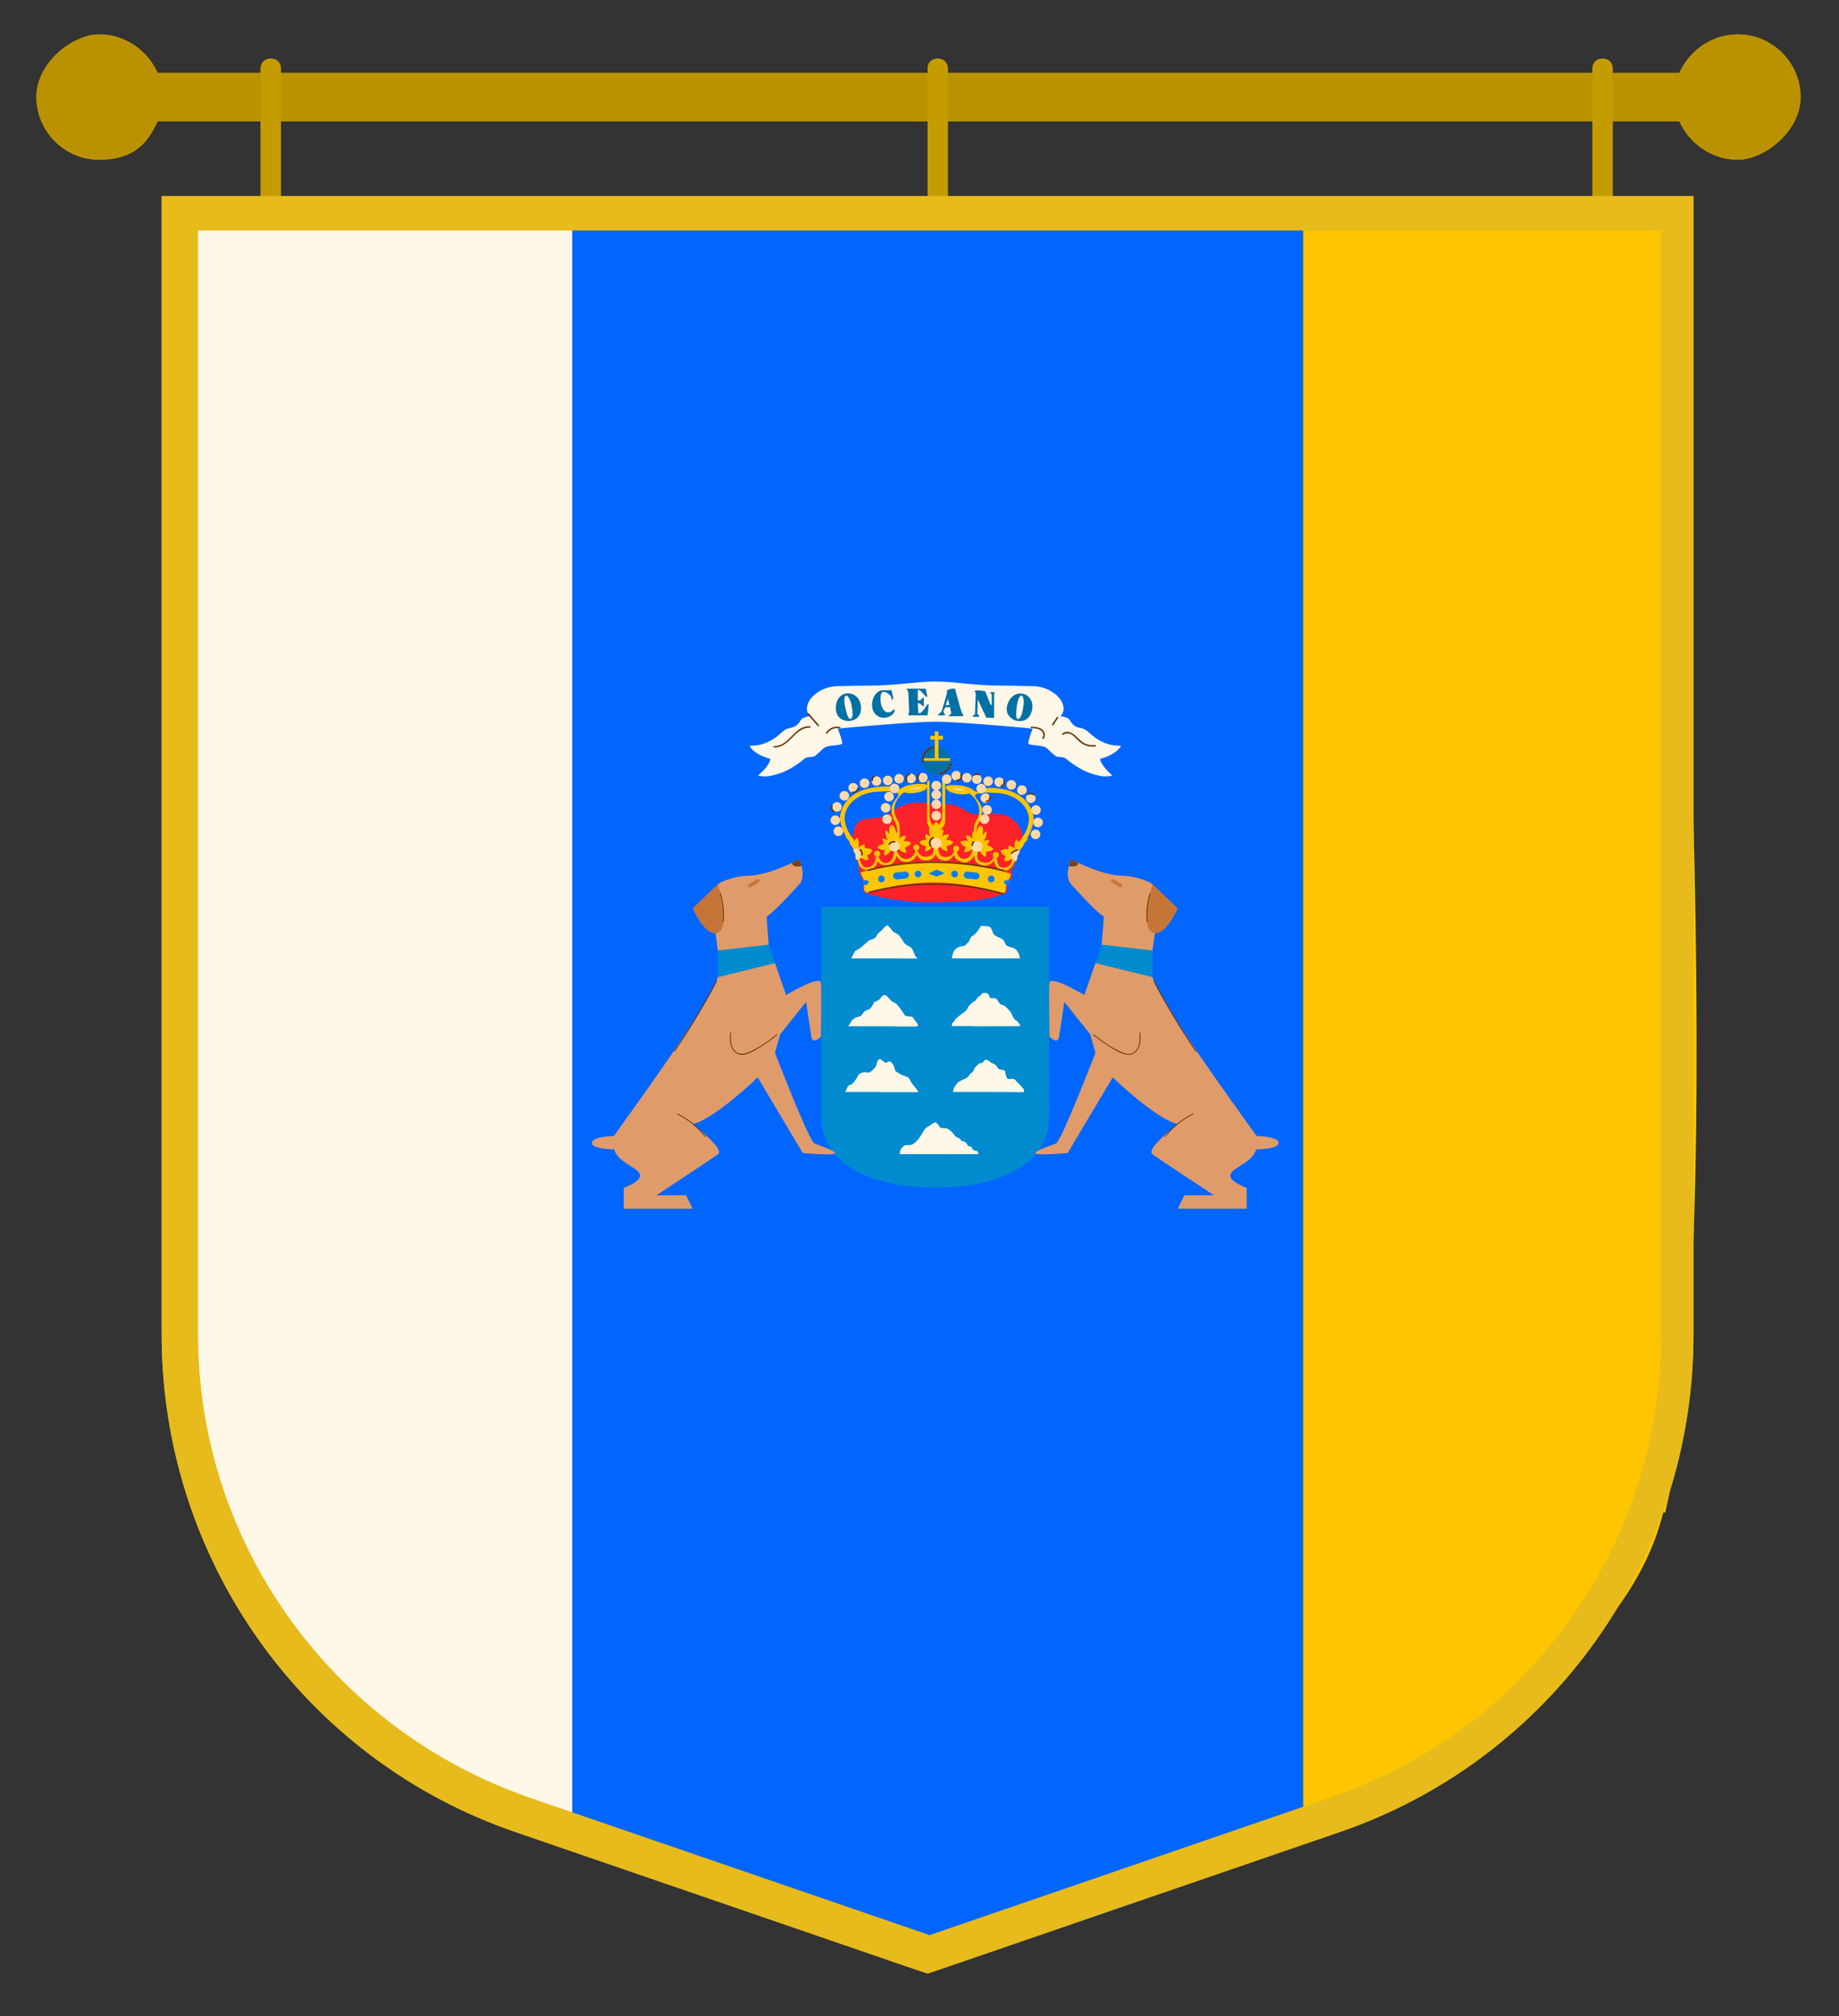 <?xml version="1.0" encoding="UTF-8"?>
<svg xmlns="http://www.w3.org/2000/svg" version="1.1" xmlns:xlink="http://www.w3.org/1999/xlink" viewBox="0 0 91 99.7">
	<rect x="0" y="0" width="91" height="99.7" fill="#333333" stroke="none"/>
	<defs>
		<style>
      .cls-1 {
        fill: #c59c00;
      }

      .cls-2 {
        fill: #ffdaa9;
      }

      .cls-3 {
        fill: #0070a5;
      }

      .cls-4 {
        fill: #007dff;
      }

      .cls-5 {
        fill: #c67539;
      }

      .cls-6 {
        stroke: #c67539;
        stroke-linecap: round;
        stroke-linejoin: round;
        stroke-width: .176px;
      }

      .cls-6, .cls-7 {
        fill: none;
      }

      .cls-8 {
        fill: #008bce;
      }

      .cls-9 {
        clip-path: url(#clippath-1);
      }

      .cls-10 {
        fill: #75421d;
      }

      .cls-11 {
        isolation: isolate;
      }

      .cls-12 {
        fill: #e09b6b;
      }

      .cls-13 {
        mix-blend-mode: multiply;
      }

      .cls-13, .cls-14 {
        fill: #fff7e7;
      }

      .cls-15 {
        fill: #06f;
      }

      .cls-16 {
        fill: #ffc500;
      }

      .cls-17 {
        fill: #ba9200;
      }

      .cls-18 {
        fill: #fc2229;
      }

      .cls-19 {
        fill: #e6bb1b;
      }

      .cls-20 {
        clip-path: url(#clippath);
      }

      .cls-21 {
        fill: #673300;
      }
    </style>
		<clipPath id="clippath">
			<path class="cls-7" d="M82.3,74.8c-3.5,14.4-35.9,22.3-35.9,22.3,0,0-34.1-8.4-36.6-22.3-2.5-13.9,0-63.5,0-63.5h72.6s3.5,49,0,63.5h-.1Z"/>
		</clipPath>
		<clipPath id="clippath-1">
			<polygon class="cls-7" points="86.85 81.212 45.974 98.743 5.95 81.212 5.95 10.436 86.85 10.436 86.85 81.212"/>
		</clipPath>
	</defs>
	<!-- Generator: Adobe Illustrator 28.6.0, SVG Export Plug-In . SVG Version: 1.2.0 Build 709)  -->
	<g class="cls-11">
		<g id="Capa_1">
			<g id="Capa_1-2" data-name="Capa_1">
				<g>
				<path class="cls-17" d="M86,1.7c-1.3,0-2.4.8-2.9,1.9H7.8c-.5-1.1-1.6-1.9-2.9-1.9s-3.1,1.4-3.1,3.1,1.4,3.1,3.1,3.1,2.4-.8,2.9-1.9h75.3c.5,1.1,1.6,1.9,2.9,1.9s3.1-1.4,3.1-3.1-1.4-3.1-3.1-3.1Z"/>
				<g>
				<path class="cls-1" d="M13.4,11.1h0c-.3,0-.5-.2-.5-.5V3.4c0-.3.2-.5.5-.5h0c.3,0,.5.2.5.5v7.2c0,.3-.2.5-.5.5Z"/>
				<path class="cls-1" d="M46.4,11.1h0c-.3,0-.5-.2-.5-.5V3.4c0-.3.2-.5.5-.5h0c.3,0,.5.2.5.5v7.2c0,.3-.2.5-.5.5Z"/>
				<path class="cls-1" d="M79.3,11.1h0c-.3,0-.5-.2-.5-.5V3.4c0-.3.2-.5.5-.5h0c.3,0,.5.2.5.5v7.2c0,.3-.2.5-.5.5Z"/>
			</g>
			<path class="cls-19" d="M82.2,11.4v54.6c0,10.4-6.6,19.6-16.4,22.9l-19.8,6.8-19.8-6.8c-9.8-3.4-16.4-12.6-16.4-22.9V11.4h72.4M83.9,9.7H8v56.3c0,11.1,7,21,17.5,24.6l19.8,6.8.6.2.6-.2,19.8-6.8c10.5-3.6,17.5-13.5,17.5-24.6V9.7h.1Z"/>
		</g>
		<g class="cls-20">
			<g class="cls-9">
				<g>
				<rect id="rect1555" class="cls-15" x="28.317" y="-20.417" width="36.166" height="135.321"/>
				<g id="g1318">
					<path id="path586" class="cls-14" d="M46.278,35.689c.915,0,3.885.252,4.508.312.121.01.222.025.308.046,0,0-.21.539-.21.701,0,.157.694.059.916.254.136.116.176.176.401.362.183.151.358-.019.611.203.156.135.208.175.565.4.503.312,1.09.43,1.306.43.214,0,.362-.04.362-.04-.643-.576-.605-.83-.605-.83.8-.202,1.033-.63,1.033-.63,0,0-.108-.031-.273-.031-.168,0-.49-.078-.81-.261-.389-.226-.459-.374-.689-.519-.208-.124-.381-.065-.565-.221-.186-.155-.176-.292-.332-.363-.155-.066-.323-.085-.323-.085.078-.116.149-.194.149-.362,0-.584-.771-1.119-1.501-1.119-.273,0-.739-.03-1.609-.03-1.247,0-2.345-.201-3.241-.201-.895,0-1.994.201-3.241.201-.87,0-1.337.03-1.609.03-.73,0-1.5.535-1.5,1.119,0,.168.07.246.148.362,0,0-.168.019-.322.085-.156.07-.145.208-.332.363-.184.156-.357.097-.566.221-.229.145-.3.294-.689.519-.32.183-.642.261-.81.261-.165,0-.273.031-.273.031,0,0,.233.427,1.033.63,0,0,.039.254-.605.83,0,0,.149.04.362.04.216,0,.803-.118,1.306-.43.357-.225.408-.265.565-.4.252-.222.429-.051.612-.203.226-.186.265-.246.401-.362.222-.195.916-.097.916-.254,0-.162-.211-.701-.211-.701.086-.021.187-.035.308-.046.623-.06,3.591-.312,4.506-.312"/>
					<path id="path588" class="cls-3" d="M43.719,35.494c-.265,0-.565-.208-.565-.635,0-.43.273-.722.525-.722h.437l.09.411-.078.07s0-.059-.032-.149c-.027-.086-.222-.253-.338-.253-.117,0-.187.051-.187.37,0,.324.149.643.37.643.225,0,.273-.156.273-.156l.068.07s-.097.352-.563.352"/>
					<path id="path589" class="cls-3" d="M44.856,34.06s.078.109.089.186c.008.078.04.858.04.955s-.059.174-.059.174h.973l.059-.537h-.07s-.261.428-.377.428c-.039,0-.07.011-.07.011l-.027-.498h.086l.213.175v-.475l-.183.156h-.116v-.506h.098l.319.33h.059l-.086-.4h-.947"/>
					<path id="path590" class="cls-3" d="M46.394,35.376s.195-.174.214-.233c0,0,.216-.741.245-.838.026-.097-.011-.127-.011-.127,0,0,.127-.156.42-.116,0,0,.292,1.207.397,1.295l.011.059-.758.009s.163-.078.155-.184l-.155-.681-.118.311h.234l.027.105h-.273s-.105.175-.097.226c.011.046.097.174.097.174h-.39"/>
					<path id="path591" class="cls-3" d="M48.147,35.443v-.059l.098-.057s.04-.974.04-1.021c0-.05-.067-.135-.067-.135,0,0,.105-.07.533.019l.265.663.059.008v-.515l-.09-.115h.246l-.04.115v1.156l-.382-.006-.428-.908-.021.72.078.07v.077l-.292-.01"/>
					<path id="path636" class="cls-3" d="M41.985,35.657c-.246,0-.625-.136-.625-.643,0-.506.32-.728.606-.728.279,0,.641.222.641.741,0,.514-.42.631-.622.631"/>
					<path id="path637" class="cls-14" d="M41.856,34.402c.062-.031.208.105.284.495.078.39.067.635-.058.655-.129.019-.208-.37-.245-.517-.039-.145-.117-.565.019-.632"/>
					<path id="path638" class="cls-3" d="M50.228,35.622c-.23-.086-.536-.343-.363-.817.176-.476.554-.576.819-.479.265.097.525.431.347.918-.176.483-.611.448-.803.378"/>
					<path id="path639" class="cls-14" d="M50.544,34.399c.07-.008.157.171.093.565-.062.39-.154.615-.279.592-.125-.026-.062-.421-.051-.57.016-.152.086-.572.237-.588"/>
					<path id="path696" class="cls-8" d="M40.649,44.844s-.002,8.415-.002,10.442c0,2.026,2.068,3.445,5.631,3.445,3.564,0,5.632-1.419,5.632-3.445,0-2.026-.002-10.442-.002-10.442h-11.259"/>
					<path id="path698" class="cls-14" d="M42.148,47.395h3.235s-.097-.076-.156-.233c-.059-.157-.097-.254-.184-.324-.09-.065-.244-.104-.311-.201-.07-.097-.155-.264-.246-.362-.125-.137-.275-.154-.319-.216-.078-.104-.214-.292-.265-.292-.046,0-.105.051-.221.188-.117.136-.214.163-.253.233-.04.064-.078.162-.149.213-.067.046-.273.086-.311.137-.04.046-.3.261-.389.338-.086.079-.262.117-.3.214-.04.097-.156.303-.156.303"/>
					<path id="path699" class="cls-13" d="M45.401,47.405s-.098-.076-.156-.232c-.059-.156-.097-.253-.183-.323-.09-.065-.243-.103-.31-.2-.07-.097-.155-.264-.245-.362-.125-.137-.275-.153-.318-.214-.077-.103-.213-.291-.264-.291-.033,0-.071.025-.133.088l.009.253.097.116s.078.048.194.048c.116,0,.156.147.156.206,0,.059-.194.232-.194.232l.019.123h.272c.059,0,.097.11.097.175,0,.07-.137.11-.194.11-.059,0-.137-.118-.167-.137-.027-.019-.046.046-.098.086-.046.038-.086.011-.156.051-.065.038-.038.259-.038.259l1.612.011"/>
					<path id="path701" class="cls-14" d="M41.966,50.754h3.436s.019-.078-.008-.125c-.032-.051-.059-.078-.117-.149-.059-.065-.078-.143-.129-.183-.046-.039-.311-.011-.37-.077-.058-.07-.253-.383-.35-.487-.098-.109-.183-.167-.234-.167-.046,0-.349-.34-.349-.34,0,0-.117-.019-.146,0-.03.02-.174.194-.174.194,0,0-.168.118-.235.125-.07.012-.049.098-.089.137-.039.038-.116.206-.184.225-.068.021-.224.086-.27.145-.052.058-.111.174-.176.206-.07.027-.187.039-.254.078-.07.038-.187.143-.195.182-.011.04-.154.235-.154.235"/>
					<path id="path702" class="cls-13" d="M45.401,50.754s.019-.077-.008-.124c-.032-.051-.058-.077-.116-.148-.058-.064-.078-.143-.129-.182-.046-.038-.31-.011-.369-.076-.058-.07-.251-.382-.349-.485-.097-.109-.182-.166-.233-.166-.046,0-.349-.339-.349-.339,0,0-.116-.019-.145,0-.015.009-.056.056-.094.1,0,0-.022.471.026.481.049.008.135-.089.224-.089.086,0,.116.07.116.148,0,.077-.224.201-.224.318,0,.116.049.186.116.186.07,0,.155-.148.186-.194.027-.051.097-.116.143-.116.05,0,.089.027.089.086,0,.058-.049.135-.049.167,0,.027.089.103.186.103.097,0,.183.118.183.167,0,.048-.229.016-.272.059-.043.043-.078.105-.078.105h1.145"/>
					<path id="path704" class="cls-14" d="M47.095,47.395h3.37s-.057-.428-.33-.506c-.273-.078-.332-.108-.37-.167-.04-.058-.078-.214-.176-.273-.098-.058-.39-.155-.449-.279-.057-.129-.097-.351-.251-.351-.156,0-.311-.057-.359,0-.049.059-.214.363-.409.468-.127.065-.135.265-.225.33-.105.078-.118.176-.262.176-.149,0-.37.105-.448.281-.077.176-.09.322-.09.322"/>
					<path id="path705" class="cls-13" d="M50.465,47.389s-.057-.427-.329-.504c-.273-.078-.331-.108-.369-.167-.04-.057-.077-.213-.175-.272-.097-.057-.388-.155-.447-.279-.057-.128-.097-.349-.251-.349-.155,0-.31-.057-.357,0,0,0-.038.253.008.261.05.011.33-.008.33.069,0,.076-.156.076-.156.311,0,.232.078.472.108.446.027-.03.118-.116.118-.194,0-.076-.02-.155.076-.155.097,0,.086.162.156.182.065.021.143,0,.183.04.038.038.186.186.146.213-.038.032-.251.148-.225.206.031.058.251.182.251.182l.933.01"/>
					<path id="path707" class="cls-14" d="M47.095,50.746h3.389s-.097-.227-.233-.292c-.136-.07-.222-.39-.281-.441-.058-.046-.252-.3-.33-.3-.078,0-.187-.038-.292-.265,0,0-.089-.084-.149-.084-.059,0-.233.038-.233-.032,0-.065-.067-.222-.216-.222-.144,0-.136-.019-.174.059-.04.078-.164.066-.3.319,0,0-.07.019-.149.089-.078.066-.194.156-.253.292-.058.135-.253.253-.32.3-.07.051-.233.187-.273.225-.038.04-.057.105-.057.105,0,0-.116.09-.116.148,0,.059-.013.098-.013.098"/>
					<path id="path708" class="cls-13" d="M50.491,50.746s-.097-.226-.232-.291c-.135-.07-.221-.388-.281-.439-.057-.046-.251-.299-.329-.299-.078,0-.186-.037-.291-.264,0,0-.088-.084-.148-.084-.058,0-.231.038-.231-.031,0-.065-.067-.222-.215-.222-.143,0-.135-.019-.174.059-.014.027-.041.042-.073.062,0,0,.015.275.052.344.039.066.097.116.175.116.078,0,.078-.05.147-.05.066,0,.086.04.116.097.027.059.105.051.202.07.097.021.186.174.186.221v.129s-.117-.148-.155-.148c-.04,0-.097.019-.097.078,0,.058.019.186.019.283,0,.097-.089.155-.137.155-.049,0-.116-.089-.186-.089-.065,0-.22.116-.272.116-.045,0-.084-.046-.22-.046-.135,0-.174.24-.174.24l2.317-.008"/>
					<path id="path710" class="cls-14" d="M41.828,54h3.603s-.03-.078-.109-.168c-.078-.086-.241-.292-.273-.359-.027-.07-.084-.206-.222-.233-.136-.032-.557-.235-.557-.344,0-.105-.136-.397-.253-.397-.118,0-.126.067-.182.067-.06,0-.246-.195-.293-.195-.051,0-.137.109-.149.195-.008.09-.038.168-.097.233-.057.07-.233.245-.292.245-.058,0-.125-.019-.214-.019-.086,0-.3.058-.359.214-.058.155-.265.376-.304.397-.038.019-.097.011-.143.058-.051.051-.157.305-.157.305"/>
					<path id="path711" class="cls-13" d="M45.432,54s-.03-.078-.108-.167c-.078-.086-.24-.291-.272-.358-.027-.069-.084-.205-.222-.232-.135-.031-.555-.233-.555-.342,0-.105-.135-.396-.251-.396-.117,0-.125.067-.183.067-.058,0-.245-.194-.291-.194-.05,0-.136.107-.148.194-.007.088-.037.166-.097.231,0,0,.097.038.167.038.067,0,.175-.065.213-.065.04,0,.098.038.098.086,0,.049.008.146.008.194,0,.05.07.076.129.076.057,0,.162-.006.162.032,0,.038-.078.241-.078.273,0,.027.059,0,.097,0,.04,0,.118-.097.175-.097.059,0,.116.046.116.097,0,.046.012.252.012.291,0,.038-.031.065-.077.065-.051,0-.137-.078-.137-.078,0,0-.098-.038-.155-.038-.059,0-.342.089-.38.129-.04.038-.059.097-.059.124v.07h1.836"/>
					<path id="path713" class="cls-14" d="M47.154,54h3.506s.032-.097-.019-.148c-.046-.046-.214-.242-.281-.301-.07-.059-.136-.194-.245-.194-.105,0-.243.019-.273-.011-.026-.027-.084-.164-.105-.332-.013-.065-.04-.097-.097-.097-.059,0-.176-.007-.235-.057-.057-.048-.128-.195-.187-.222-.057-.032-.143-.051-.202-.097-.058-.051-.168-.118-.168-.118l-.098-.011-.144.156-.148.019s-.222.187-.253.284c-.027.097-.078.155-.116.182-.04.03-.086.038-.124.117-.04.078-.157.168-.235.187-.078.019-.33.156-.37.214-.039.06-.097.164-.136.203-.039.038-.07.227-.07.227"/>
					<path id="path714" class="cls-13" d="M50.66,54s.032-.097-.019-.148c-.046-.046-.213-.241-.28-.299-.07-.059-.135-.194-.243-.194-.105,0-.242.019-.272-.011-.027-.027-.083-.163-.105-.33-.013-.065-.04-.097-.097-.097-.059,0-.175-.008-.234-.057-.057-.048-.127-.194-.186-.222-.058-.032-.143-.051-.202-.097-.057-.051-.167-.118-.167-.118l-.097-.011-.143.156-.03.116s.109.037.109.077c0,.038-.194.167-.194.214,0,.051.059.057.105.057.051,0,.116-.135.175-.135.057,0,.076.09.076.135,0,.051-.065.188-.065.215,0,.03.059.039.105.039.051,0,.116-.019.167-.019.046,0,.143.167.181.167h.291s.04.057.04.097c0,.038-.027.213-.077.213-.046,0-.135.008-.163.008-.032,0-.051-.04-.129-.04-.078,0-.259.078-.259.264l1.715.021"/>
					<path id="path716" class="cls-14" d="M44.525,57.077h3.888s-.011-.155-.117-.155c-.109,0-.129-.04-.168-.078-.038-.038-.046-.136-.105-.136-.057,0-.148-.012-.167-.091-.019-.076-.117-.162-.155-.162-.04,0-.145,0-.164-.078-.019-.078-.213-.117-.264-.176-.046-.058-.281-.381-.455-.389-.176-.011-.285-.031-.285-.031,0,0-.196-.281-.254-.273-.059.011-.202.109-.292.176-.086.07-.176.058-.262.214-.09.156-.401.732-.72.732-.323,0-.268.035-.311.078-.047.042-.168.104-.168.369"/>
					<path id="path717" class="cls-13" d="M48.408,57.068s-.011-.154-.116-.154c-.108,0-.129-.04-.167-.078-.038-.039-.046-.135-.105-.135-.057,0-.148-.012-.167-.091-.019-.076-.116-.161-.154-.161-.04,0-.145,0-.164-.078-.018-.078-.212-.116-.264-.175-.045-.057-.279-.38-.452-.388-.175-.011-.283-.03-.283-.03,0,0-.196-.28-.253-.272-.058.011-.202.108-.291.175-.041.033-.084.048-.127.072,0,0,.023.22.179.22.154,0,.251-.078.395-.078.099,0,.117.07.117.129,0,.18.078.153.078.251,0,.078-.117.164-.117.253,0,.084.031.105.078.105.051,0,.137-.182.205-.182.066,0,.021.143.097.156.078.006.144.027.241.027.097,0,.078.09.078.127,0,.04-.078.067-.144.067-.07,0-.214.039-.214.127,0,.086-.011.123-.011.123l1.564-.008"/>
					<g>
					<g>
					<g>
					<g>
					<path class="cls-12" d="M57.03,43.723s-.549-.384-1.577-.421c-1.027-.037-2.458-.807-2.458-.807,0,0-.356.832,0,1.228,1.024,1.139,1.457,1.509,1.622,1.6-.016.42-.118,1.574-.118,1.574l2.53.11.258-1.908-.258-1.377Z"/>
					<path class="cls-5" d="M57.03,43.723s-.625,2.164,0,2.404c.625.24,1.25-1.202,1.25-1.202l-1.25-1.202Z"/>
					<path class="cls-12" d="M63.268,56.51c-.031-.275-.825-.321-1.089-.329-1.121-1.58-4.768-6.563-5.149-7.858,0,0-1.907-1.022-2.824-.692l-.55,1.578s-1.634-.979-1.725-.624c-.039.154,0,2.678,0,2.678,0,0,.404.44.477,0,.073-.44.257-1.718.257-1.718l1.284,1.608.257.917s-1.688,4.366-1.945,4.476c-.257.11-.991.33-1.027.477-.037.147,1.598,0,1.598,0l2.228-3.742s2.121,2.055,3.22,2.311c0,0-1.618,1.231-1.25,1.496.368.265,3.046,2.026,3.046,2.026h-1.468l-.329.66h3.411v-1.027s-1.027-.367-.771-.734c.257-.367,1.027-.514,1.247-1.174,0,0,1.137,0,1.101-.33Z"/>
					<polygon class="cls-8" points="54.524 46.717 54.206 47.631 57.03 48.323 57.03 47.007 54.524 46.717"/>
					<line class="cls-6" x1="55.06" y1="43.558" x2="55.441" y2="43.795"/>
				</g>
				<path class="cls-10" d="M53.366,42.678s-.015.262-.478.146l.108-.329.371.183Z"/>
			</g>
			<path class="cls-21" d="M54.097,51.179c.239.201.491.386.756.551.255.159.541.347.838.417.241.057.461-.03.6-.235.164-.244.149-.552.132-.832-.002-.026-.042-.026-.041,0,.016.267.035.563-.117.797-.071.109-.171.198-.298.233-.165.045-.34-.016-.489-.085-.487-.224-.942-.532-1.351-.876-.02-.017-.049.012-.029.029h0Z"/>
			<path class="cls-21" d="M57.662,56.222c.374-.466.845-.847,1.38-1.114.024-.012.003-.047-.021-.035-.537.268-1.012.652-1.388,1.12-.016.02.012.049.029.029h0Z"/>
			<path class="cls-21" d="M56.886,44.171c-.133.456-.18.932-.137,1.405.002.026.043.026.041,0-.042-.47.004-.942.136-1.394.007-.025-.032-.036-.039-.011h0Z"/>
		</g>
		<path class="cls-21" d="M57.079,48.53c.635,1.195,1.32,2.361,2.09,3.475.015.021.05.001.035-.021-.77-1.113-1.455-2.28-2.09-3.475-.012-.023-.048-.003-.035.021h0Z"/>
	</g>
	<g>
	<g>
	<g>
	<g>
	<path class="cls-12" d="M35.525,43.723s.549-.384,1.576-.421c1.027-.037,2.458-.807,2.458-.807,0,0,.356.832,0,1.228-1.024,1.139-1.457,1.509-1.623,1.6.016.42.118,1.574.118,1.574l-2.531.11-.258-1.908.258-1.377Z"/>
	<path class="cls-5" d="M35.525,43.723s.625,2.164,0,2.404c-.625.24-1.25-1.202-1.25-1.202l1.25-1.202Z"/>
	<path class="cls-12" d="M29.287,56.51c.031-.275.825-.321,1.089-.329,1.121-1.58,4.768-6.563,5.149-7.858,0,0,1.907-1.022,2.824-.692l.55,1.578s1.634-.979,1.724-.624c.039.154,0,2.678,0,2.678,0,0-.404.44-.477,0-.073-.44-.257-1.718-.257-1.718l-1.284,1.608-.257.917s1.688,4.366,1.945,4.476c.257.11.991.33,1.027.477.037.147-1.598,0-1.598,0l-2.228-3.742s-2.121,2.055-3.22,2.311c0,0,1.618,1.231,1.25,1.496-.368.265-3.046,2.026-3.046,2.026h1.468l.329.66h-3.411v-1.027s1.027-.367.771-.734c-.257-.367-1.027-.514-1.247-1.174,0,0-1.137,0-1.101-.33Z"/>
	<polygon class="cls-8" points="38.031 46.717 38.349 47.631 35.525 48.323 35.525 47.007 38.031 46.717"/>
	<line class="cls-6" x1="37.495" y1="43.558" x2="37.114" y2="43.795"/>
</g>
<path class="cls-10" d="M39.189,42.678s.015.262.478.146l-.108-.329-.371.183Z"/>
</g>
<path class="cls-21" d="M38.429,51.15c-.409.344-.864.653-1.351.876-.28.128-.589.148-.779-.134-.16-.238-.143-.537-.126-.811.002-.026-.039-.026-.041,0-.017.281-.032.587.132.832.138.206.359.29.6.235.296-.069.583-.258.838-.417.265-.165.517-.35.756-.551.02-.017-.009-.046-.029-.029h0Z"/>
<path class="cls-21" d="M34.922,56.193c-.376-.469-.85-.852-1.388-1.12-.023-.012-.044.024-.021.035.535.267,1.006.648,1.38,1.114.016.021.045-.009.029-.029h0Z"/>
<path class="cls-21" d="M35.629,44.182c.132.453.178.925.136,1.394-.002.026.039.026.041,0,.042-.473-.005-.949-.137-1.405-.007-.025-.047-.014-.039.011h0Z"/>
</g>
<path class="cls-21" d="M35.441,48.51c-.635,1.195-1.32,2.361-2.09,3.475-.015.022.02.042.035.021.77-1.113,1.455-2.28,2.09-3.475.012-.023-.023-.044-.035-.021h0Z"/>
</g>
<g>
<path id="path560" class="cls-18" d="M46.326,39.867s-1.106-.538-2.151.252c-1.044.79-1.883-.271-2.02,1.53-.006.073-.017.205.015.246.034.038.068.111.068.16,0,.051.034.079.045.103.011.021.039.055.045.15.004.096-.011.141.077.235.09.096.096.37.096.449,0,.077.056.295.094.34.041.045.107.156.107.252,0,.096.038.357.023.425-.017.066.101.15.205.184.107.034,1.43.464,3.355.432,1.926-.034,2.621-.137,3.417-.425.122-.045.145-.145.135-.201-.013-.058,0-.235.032-.28.034-.045.259-.404.214-.47-.045-.066-.045-.214,0-.269.045-.055.184-.325.212-.436.028-.111.032-.244.084-.282.051-.038.068-.164.079-.19.009-.028.047-.109.098-.148,0,0,.098-.453.038-.677s-.396-1.186-1.763-.985c-1.367.201-1.016-.767-2.508-.393"/>
<path id="path562" class="cls-16" d="M50.024,43.214c-4.198-1.327-7.432-.066-7.432-.066,0,0,.03.148.066.192.038.045.09.15.09.226,0,.079.008.19.008.25,0,.06-.047.327.193.325.24-.002,2.917-1.143,6.715.058,0,0,.105-.092.109-.226.002-.135.026-.276.077-.35.054-.075.173-.308.173-.408"/>
<path id="path582" class="cls-3" d="M46.361,38.318c.385,0,.698-.312.698-.696,0-.384-.313-.696-.698-.696-.385,0-.698.312-.698.696,0,.385.312.696.698.696"/>
<path id="path584" class="cls-16" d="M47.011,37.5h-.571v-.923h.218v-.186h-.218v-.218h-.186v.218h-.218v.186h.218v.923h-.541v.122h.541v.006h.186v-.006h.571v-.122"/>
<path id="path586-2" data-name="path586" class="cls-16" d="M43.57,39.149s.516-.058.813.06c.297.117-.342.389-.267.904.036.261.09.395.165.521.073.126.156.387.111.596h.096s.098-.425-.066-.662c-.165-.239-.246-.568-.084-.91.165-.344.405-.478.405-.478.276.113.858.009,1.023-.111.165-.12.246-.282-.06-.299-.306-.013-.828-.006-1.188.263,0,0-.186-.218-1.119-.113-.933.105-1.609.504-1.815,1.342-.105.425.291,1.32.657,1.536,0,0-.011-.145.026-.25,0,0-.623-.696-.437-1.346.186-.647.933-1.072,1.739-1.051"/>
<path id="path590-2" data-name="path590" class="cls-16" d="M49.14,39.207s-.516-.06-.813.06c-.297.12.342.387.267.902-.036.261-.088.395-.163.521-.075.126-.158.389-.113.596h-.096s-.096-.425.066-.662c.165-.239.248-.568.084-.91-.165-.344-.405-.476-.405-.476-.276.111-.858.006-1.023-.113-.163-.119-.246-.282.06-.297.306-.015.83-.008,1.188.261.357.269.186-.216,1.121-.113.933.105,1.607.504,1.815,1.344.103.425-.293,1.318-.659,1.536,0,0,.013-.145-.026-.25,0,0,.625-.699.437-1.346-.186-.649-.933-1.075-1.74-1.051"/>
<path id="path594" class="cls-16" d="M45.877,38.637v1.982c-.021.194.24.47.426.551,0,0,.441-.15.471-.551v-2.096h-.15v1.812c-.007.188-.126.524-.291.575,0,0-.321-.051-.336-.566v-1.767l-.12.06"/>
<g>
<path id="path630" class="cls-4" d="M43.453,43.469c0-.094.073-.17.164-.17.091,0,.164.076.164.17,0,.093-.073.169-.164.169-.09,0-.164-.076-.164-.169"/>
<path id="path632" class="cls-4" d="M45.264,43.225c0-.093.073-.168.164-.168.09,0,.164.075.164.168,0,.092-.073.167-.164.167-.091,0-.164-.075-.164-.167"/>
<path id="path634" class="cls-4" d="M45.951,43.198l.4-.195.392.182-.392.168-.4-.155"/>
<path id="path670" class="cls-4" d="M48.885,43.469c0-.094.073-.17.164-.17s.164.076.164.17c0,.093-.074.169-.164.169s-.164-.076-.164-.169"/>
<path id="path672" class="cls-4" d="M47.072,43.225c0-.093.074-.168.164-.168.09,0,.164.075.164.168,0,.092-.073.167-.164.167-.09,0-.164-.075-.164-.167"/>
<path id="path687" class="cls-4" d="M44.341,43.147l.447-.041c.086-.011.175.06.186.15.01.09-.061.176-.147.187l-.42.048c-.088.011-.205-.056-.216-.145-.009-.09.063-.187.151-.198"/>
<path id="path689" class="cls-4" d="M47.855,43.444l.449.046c.088,0,.164-.078.164-.168s-.077-.168-.164-.168l-.449-.051c-.088,0-.166.083-.166.172s.078.168.166.168"/>
<path id="path691" class="cls-4" d="M42.702,43.675c0-.068.026-.157.114-.157.085,0,.191.079.191.079,0,0-.077.175-.183.175-.103,0-.121-.097-.121-.097"/>
<path id="path693" class="cls-4" d="M49.963,43.675c0-.068-.027-.157-.114-.157-.085,0-.191.079-.191.079,0,0,.077.175.182.175.104,0,.122-.097.122-.097"/>
</g>
<path id="path695" class="cls-16" d="M42.533,42.341s.015.641.432.551c.419-.09.374-.611.404-.641.03-.03.075-.03.075-.03,0,0,.058.508.447.449.387-.06.372-.686.33-.79l.088-.03s.15.731.597.626c.449-.105.404-.566.404-.566h.034s.101.491.458.461c.359-.03.434-.149.39-.641l.238-.045s-.09.716.345.701c.432-.015.447-.357.477-.416h.066s.024.506.383.506c.357,0,.432-.434.432-.596l.351.015s-.366.671.171.761c.539.087.552-.434.552-.434h.105s-.015.671.285.686c.297.015.477-.09.507-.581l.165.06s-.143.795-.702.656c-.3-.075-.389-.417-.375-.506,0,0-.208.372-.612.252-.402-.118-.357-.402-.357-.491,0,0-.244.444-.582.344-.3-.09-.419-.194-.419-.404,0,0-.15.344-.447.329-.3-.015-.447-.194-.464-.359,0,0-.058.32-.462.344-.27.015-.417-.12-.477-.299,0,0-.077.325-.464.374-.238.03-.477-.105-.537-.329,0,0-.06.432-.447.491-.389.06-.479-.207-.479-.207,0,0-.073.342-.387.417-.314.075-.522-.06-.597-.372-.075-.314-.045-.449-.045-.449l.12.165"/>
<path id="path697" class="cls-16" d="M43.399,42.369c.081,0,.148-.066.148-.148,0-.081-.066-.147-.148-.147-.081,0-.148.066-.148.147,0,.081.066.148.148.148"/>
<path id="path699-2" data-name="path699" class="cls-16" d="M45.344,42.059c.081,0,.148-.066.148-.147,0-.083-.066-.148-.148-.148-.081,0-.148.064-.148.148,0,.081.066.147.148.147"/>
<path id="path701-2" data-name="path701" class="cls-16" d="M47.317,42.116c.082,0,.148-.066.148-.147,0-.083-.066-.15-.148-.15-.081,0-.148.066-.148.15,0,.081.066.147.148.147"/>
<path id="path703" class="cls-16" d="M49.275,42.43c.081,0,.148-.066.148-.148,0-.083-.066-.147-.148-.147-.081,0-.148.064-.148.147,0,.081.066.148.148.148"/>
<path id="path705-2" data-name="path705" class="cls-16" d="M46.243,41.894h-.135c-.032.135-.319.218-.319.218-.032-.107.041-.258.041-.258-.332-.083-.332-.201-.332-.201.051-.111.353-.128.353-.128-.079-.1-.062-.263-.062-.263.203.011.37.212.37.212,0,0-.201-.1-.18-.457.022-.357.114-.006.18.066,0,0,0-.385.163-.429h.017c.163.045.163.429.163.429.066-.073.178-.066.178-.066.023.357-.178.457-.178.457,0,0,.167-.201.368-.212.201-.011.017.162-.06.263,0,0,.302.017.351.128,0,0,0,.118-.33.201,0,0,.073.152.038.258,0,0-.285-.083-.319-.218h-.308"/>
<path id="path711-2" data-name="path711" class="cls-16" d="M48.372,42.07l.131.028c.004.139.267.28.267.28.054-.096.015-.258.015-.258.34-.013.366-.128.366-.128-.026-.12-.319-.201-.319-.201.098-.081.118-.244.118-.244-.201-.03-.407.13-.407.13,0,0,.218-.056.272-.41.054-.355-.109-.03-.19.028,0,0,.081-.378-.066-.455l-.017-.004c-.169.011-.25.387-.25.387-.049-.085-.16-.102-.16-.102-.096.344.079.485.079.485,0,0-.122-.231-.317-.284-.195-.054-.051.154.004.269,0,0-.3-.047-.372.051,0,0-.024.115.28.267,0,0-.103.132-.092.244,0,0,.297-.023.357-.147l.133.03.169.036"/>
<path id="path717-2" data-name="path717" class="cls-16" d="M44.199,42.042l-.133.017c-.017.139-.289.258-.289.258-.047-.1.004-.258.004-.258-.338-.041-.353-.156-.353-.156.034-.118.332-.175.332-.175-.09-.09-.094-.252-.094-.252.201-.015.394.162.394.162,0,0-.212-.073-.238-.432-.026-.359.109-.019.186.043,0,0-.051-.382.105-.447l.015-.002c.167.021.218.404.218.404.058-.081.169-.09.169-.09.068.352-.118.478-.118.478,0,0,.141-.222.338-.258.197-.036.039.158-.026.267,0,0,.302-.024.366.081,0,0,.017.118-.3.244,0,0,.092.139.073.25,0,0-.295-.045-.347-.175l-.133.019-.171.021"/>
<path id="path723" class="cls-16" d="M50.246,42.616s-.066-.177-.216-.113c-.15.064-.135.088-.27.079-.135-.009-.051-.16.015-.229,0,0-.214-.081-.259-.269,0,0,.114-.132.385-.081,0,0-.009-.137.03-.194,0,0,.291.09.293.252,0,0-.088-.318.066-.551,0,0,.137.06.128.205,0,0,.062-.299.466-.22,0,0-.218.194-.229.284-.011.088-.195.239-.197.291-.004.049-.026.139-.079.19-.054.053-.06.143-.056.171.004.028-.008.152-.079.186"/>
<path id="path729" class="cls-16" d="M42.406,42.542s.079-.173.225-.1c.146.073.128.096.263.096.135,0,.062-.158,0-.231,0,0,.218-.066.274-.25,0,0-.105-.141-.381-.107,0,0,.017-.135-.015-.196,0,0-.297.073-.308.235,0,0,.105-.312-.034-.554,0,0-.139.051-.139.197,0,0-.045-.303-.454-.248,0,0,.205.207.212.297.006.09.18.252.18.303,0,.049.017.139.066.194.051.056.051.145.045.173-.007.028,0,.152.066.19"/>
<g>
<path id="path588-2" data-name="path588" class="cls-2" d="M45.325,39.021c.16-.013.291-.041.289-.062-.002-.021-.135-.03-.295-.015-.163.013-.291.041-.289.062.002.021.133.028.295.015"/>
<path id="path592" class="cls-2" d="M47.386,39.078c-.161-.015-.289-.043-.289-.064.002-.021.135-.028.295-.015.163.013.291.041.291.062-.002.021-.135.03-.297.017"/>
<path id="path596" class="cls-2" d="M41.484,41.347c.131,0,.238-.105.238-.237,0-.13-.107-.237-.238-.237-.133,0-.237.107-.237.237,0,.132.105.237.237.237"/>
<path id="path598" class="cls-2" d="M41.334,40.802c.133,0,.238-.107.238-.237,0-.13-.105-.237-.238-.237-.13,0-.238.107-.238.237,0,.13.107.237.238.237"/>
<path id="path600" class="cls-2" d="M41.413,40.143c.13,0,.238-.105.238-.237,0-.13-.107-.237-.238-.237-.131,0-.238.107-.238.237,0,.132.107.237.238.237"/>
<path id="path602" class="cls-2" d="M41.783,39.595c.131,0,.238-.107.238-.237,0-.133-.107-.237-.238-.237-.133,0-.238.105-.238.237,0,.13.105.237.238.237"/>
<path id="path604" class="cls-2" d="M42.22,39.196c.131,0,.238-.107.238-.237,0-.132-.107-.237-.238-.237-.13,0-.237.105-.237.237,0,.13.107.237.237.237"/>
<path id="path606" class="cls-2" d="M42.783,38.972c.131,0,.238-.107.238-.237,0-.13-.107-.237-.238-.237-.133,0-.238.107-.238.237,0,.13.105.237.238.237"/>
<path id="path608" class="cls-2" d="M43.371,38.865c.131,0,.238-.105.238-.237,0-.13-.107-.237-.238-.237-.132,0-.237.107-.237.237,0,.133.105.237.237.237"/>
<path id="path610" class="cls-2" d="M43.93,38.833c.133,0,.237-.107.237-.239,0-.13-.105-.235-.237-.235-.131,0-.238.105-.238.235,0,.132.107.239.238.239"/>
<path id="path612" class="cls-2" d="M44.492,38.747c.131,0,.238-.105.238-.235,0-.132-.107-.239-.238-.239-.13,0-.237.107-.237.239,0,.13.107.235.237.235"/>
<path id="path618" class="cls-2" d="M46.331,40.576c.131,0,.238-.107.238-.237,0-.13-.107-.237-.238-.237-.13,0-.238.107-.238.237,0,.13.107.237.238.237"/>
<path id="path620" class="cls-2" d="M51.242,41.499c.133,0,.238-.107.238-.237,0-.13-.105-.237-.238-.237-.13,0-.237.107-.237.237,0,.13.107.237.237.237"/>
<path id="path622" class="cls-2" d="M51.365,40.909c.13,0,.238-.107.238-.237,0-.13-.107-.237-.238-.237-.131,0-.238.107-.238.237,0,.13.107.237.238.237"/>
<path id="path624" class="cls-2" d="M51.265,40.294c.131,0,.237-.107.237-.237,0-.13-.107-.237-.237-.237-.133,0-.238.107-.238.237,0,.13.105.237.238.237"/>
<path id="path626" class="cls-2" d="M51.006,39.713c.133,0,.237-.107.237-.237,0-.13-.105-.237-.237-.237-.131,0-.238.105-.238.237,0,.13.107.237.238.237"/>
<path id="path628" class="cls-2" d="M50.569,39.309c.133,0,.238-.105.238-.237,0-.13-.105-.237-.238-.237-.13,0-.237.107-.237.237,0,.133.107.237.237.237"/>
<path id="path630-2" data-name="path630" class="cls-2" d="M50.043,39.052c.133,0,.237-.107.237-.237,0-.13-.105-.237-.237-.237-.131,0-.238.107-.238.237,0,.13.107.237.238.237"/>
<path id="path632-2" data-name="path632" class="cls-2" d="M49.444,38.916c.133,0,.238-.107.238-.237,0-.13-.105-.237-.238-.237-.13,0-.238.105-.238.237,0,.13.107.237.238.237"/>
<path id="path634-2" data-name="path634" class="cls-2" d="M48.897,38.871c.13,0,.237-.107.237-.237s-.107-.237-.237-.237c-.133,0-.238.107-.238.237s.105.237.238.237"/>
<path id="path638-2" data-name="path638" class="cls-2" d="M48.719,40.747c.133,0,.238-.107.238-.237,0-.13-.105-.237-.238-.237-.131,0-.238.107-.238.237,0,.13.107.237.238.237"/>
<path id="path640" class="cls-2" d="M48.843,40.287c.131,0,.238-.105.238-.237,0-.13-.107-.237-.238-.237-.133,0-.238.107-.238.237,0,.132.105.237.238.237"/>
<path id="path642" class="cls-2" d="M46.846,38.771c.13,0,.237-.107.237-.237,0-.132-.107-.237-.237-.237-.131,0-.238.105-.238.237,0,.13.107.237.238.237"/>
<path id="path644" class="cls-2" d="M45.664,38.698c.13,0,.238-.107.238-.237,0-.132-.107-.237-.238-.237-.133,0-.24.105-.24.237,0,.13.107.237.24.237"/>
<path id="path648" class="cls-2" d="M43.893,40.754c.133,0,.238-.107.238-.237,0-.132-.105-.239-.238-.239-.13,0-.237.107-.237.239,0,.13.107.237.237.237"/>
<path id="path650" class="cls-2" d="M43.825,40.185c.131,0,.238-.107.238-.237,0-.13-.107-.237-.238-.237-.133,0-.237.107-.237.237,0,.13.105.237.237.237"/>
<path id="path652" class="cls-2" d="M43.991,39.636c.131,0,.238-.105.238-.237,0-.13-.107-.237-.238-.237-.13,0-.237.107-.237.237,0,.132.107.237.237.237"/>
<path id="path654" class="cls-2" d="M45.077,38.734c.133,0,.238-.105.238-.237,0-.13-.105-.237-.238-.237-.131,0-.237.107-.237.237,0,.132.107.237.237.237"/>
<path id="path658" class="cls-2" d="M44.263,39.228c.13,0,.237-.105.237-.237,0-.13-.107-.237-.237-.237-.131,0-.238.107-.238.237,0,.132.107.237.238.237"/>
<path id="path660" class="cls-2" d="M46.331,39.089c.131,0,.238-.107.238-.237,0-.13-.107-.237-.238-.237-.13,0-.238.107-.238.237,0,.13.107.237.238.237"/>
<path id="path662" class="cls-2" d="M46.331,39.536c.131,0,.238-.105.238-.237,0-.13-.107-.237-.238-.237-.13,0-.238.107-.238.237,0,.132.107.237.238.237"/>
<path id="path664" class="cls-2" d="M46.331,40.016c.131,0,.238-.105.238-.237,0-.13-.107-.237-.238-.237-.13,0-.238.107-.238.237,0,.133.107.237.238.237"/>
<path id="path668" class="cls-2" d="M47.317,38.597c.131,0,.238-.107.238-.237,0-.132-.107-.239-.238-.239-.132,0-.237.107-.237.239,0,.13.105.237.237.237"/>
<path id="path670-2" data-name="path670" class="cls-2" d="M47.846,38.7c.13,0,.237-.107.237-.237,0-.13-.107-.237-.237-.237-.131,0-.238.107-.238.237,0,.13.107.237.238.237"/>
<path id="path672-2" data-name="path672" class="cls-2" d="M48.763,39.707c.131,0,.238-.107.238-.237,0-.13-.107-.237-.238-.237s-.238.107-.238.237c0,.13.107.237.238.237"/>
<path id="path674" class="cls-2" d="M48.339,38.772c.131,0,.238-.107.238-.239,0-.13-.107-.237-.238-.237-.132,0-.237.107-.237.237,0,.132.105.239.237.239"/>
<path id="path676" class="cls-2" d="M48.552,39.237c.131,0,.238-.105.238-.237,0-.13-.107-.237-.238-.237-.133,0-.238.107-.238.237,0,.132.105.237.238.237"/>
<path id="path707-2" data-name="path707" class="cls-2" d="M46.32,41.969c.15,0,.272-.12.272-.269,0-.15-.122-.269-.272-.269-.15,0-.27.12-.27.269,0,.15.12.269.27.269"/>
<path id="path709" class="cls-2" d="M46.32,41.847c.081,0,.148-.066.148-.147,0-.081-.066-.148-.148-.148s-.148.066-.148.148c0,.081.066.147.148.147"/>
<path id="path713-2" data-name="path713" class="cls-2" d="M48.28,42.127c-.145-.032-.237-.175-.207-.32.032-.145.175-.239.323-.207.146.032.238.175.208.32-.032.145-.176.239-.323.207"/>
<path id="path715" class="cls-2" d="M48.308,42.007c-.081-.017-.133-.096-.113-.175.017-.079.094-.13.175-.113.079.017.131.096.114.175-.017.079-.096.13-.176.113"/>
<path id="path719" class="cls-2" d="M44.285,42.108c.148-.019.253-.156.233-.303s-.156-.252-.304-.233c-.15.021-.253.156-.233.303.019.15.156.252.304.233"/>
<path id="path721" class="cls-2" d="M44.267,41.986c.081-.011.139-.085.129-.167-.011-.079-.086-.137-.167-.126-.081.011-.137.086-.126.167.011.081.086.137.165.126"/>
<path id="path725" class="cls-2" d="M50.029,42.262c.03-.145.171-.241.317-.214.043.008.079.026.111.049-.008.051-.03.12-.075.162-.054.053-.06.143-.056.171.004.022-.004.103-.041.154-.015-.002-.028-.002-.043-.006-.146-.028-.242-.169-.214-.316"/>
<path id="path727" class="cls-2" d="M50.148,42.286c.017-.079.094-.133.175-.116.034.007.066.026.088.054-.008.013-.019.026-.03.036-.053.053-.06.143-.056.171.002.006.002.015,0,.028-.019.004-.038.004-.06,0-.079-.015-.133-.092-.118-.173"/>
<path id="path731" class="cls-2" d="M42.645,42.202c-.019-.147-.154-.252-.304-.233-.041.006-.079.021-.111.043.004.051.021.12.064.167.051.056.051.145.045.173-.004.024-.002.103.032.156.015,0,.028,0,.043-.002.148-.019.253-.156.231-.303"/>
<path id="path733" class="cls-2" d="M42.526,42.217c-.011-.081-.086-.137-.167-.126-.036.004-.068.024-.09.049.006.013.015.028.026.038.051.056.051.145.045.173-.002.007-.002.015-.002.028.019.004.04.006.06.004.081-.011.139-.086.128-.167"/>
</g>
<path class="cls-21" d="M46.16,36.908c-.165.042-.312.142-.411.281-.106.15-.144.337-.118.517.007.047.079.027.072-.02-.047-.322.164-.627.477-.707.046-.012.027-.084-.02-.072h0Z"/>
<path class="cls-21" d="M47.013,37.762c-.064.233-.262.416-.498.465-.047.01-.027.082.02.072.261-.054.479-.26.55-.517.013-.046-.059-.066-.072-.02h0Z"/>
<path class="cls-21" d="M45.463,38.263c-.091.086-.11.236-.041.342.011.017.033.024.051.013.017-.01.024-.034.013-.051-.051-.078-.039-.187.03-.251.035-.033-.018-.086-.053-.053h0Z"/>
<path class="cls-21" d="M44.997,38.252c-.071.022-.134.073-.165.142-.035.077-.032.165.007.24.022.042.087.005.064-.038-.027-.051-.031-.116-.005-.169.024-.049.066-.087.119-.103.046-.014.026-.086-.02-.072h0Z"/>
<path class="cls-21" d="M43.24,38.368c-.084.041-.128.143-.107.233.005.019.027.032.046.026.02-.006.031-.026.026-.046-.001-.002-.001-.012-.003-.014.001.001.001.007 0.0.002-0-.002-0-.005-.001-.007-0-.009-0-.017.001-.026.001-.009-.001.005-0.0 0.0 0-.002.001-.005.001-.007.001-.005.002-.009.003-.013.001-.004.002-.008.004-.012.002-.004.001-.005-0-0.0.001-.002.002-.004.003-.006.004-.008.008-.016.013-.023.001-.002.002-.003.003-.005.005-.007-.003.004 0-0.0.003-.003.006-.007.009-.01.003-.003.006-.006.009-.009.002-.002.004-.003.005-.005.003-.003-.006.004 0-0.0.008-.005.015-.01.024-.014.018-.009.024-.035.013-.051-.012-.018-.032-.023-.051-.013h0Z"/>
<path class="cls-21" d="M42.412,38.979c-.004.028-.011.05-.024.072-.003.006-.007.011-.01.017-.004.006-.003.005-.008.011-.009.01-.019.02-.029.029-.005.004.007-.005-.004.003-.003.002-.006.004-.009.006-.006.004-.012.007-.018.01-.012.006-.02.009-.035.013-.027.008-.049.009-.079.005-.02-.002-.037.019-.037.037,0,.022.017.035.037.037.137.016.269-.084.288-.221.003-.02-.005-.04-.026-.046-.017-.005-.043.006-.046.026h0Z"/>
<path class="cls-21" d="M41.13,39.845c-.045.116.006.258.112.322.041.025.079-.039.038-.064-.038-.023-.067-.061-.081-.103-.004-.012-.006-.023-.009-.035-.002-.012 0.0.003-.001-.003-0-.003-.001-.006-.001-.009-0-.006-.001-.013-.001-.019 0-.006.001-.013.001-.019 0-.002.001-.006 0-.001 0-.004.001-.008.002-.011.002-.012.006-.025.011-.036.007-.019-.008-.041-.026-.046-.021-.006-.038.007-.046.026h0Z"/>
<path class="cls-21" d="M47.514,38.335c-.001-.003.002.007.002.007.001.004.003.008.004.012.002.006.004.016.004.02 0.0.004.001.014.001.021-0.0.004-0.0.009-0.0.013 0-0-.001.012-0.0.007-.004.03-.015.058-.032.08-.036.045-.093.067-.152.06-.02-.002-.037.019-.037.037,0,.022.017.035.037.037.082.009.165-.029.214-.095.051-.068.057-.16.024-.237-.008-.019-.035-.023-.051-.013-.019.011-.021.032-.013.051h0Z"/>
<path class="cls-21" d="M48.46,38.268c-.089-.032-.19-.023-.273.022-.018.01-.023.034-.013.051.01.018.033.023.051.013.018-.01.03-.015.051-.021.009-.003.018-.005.028-.006.011-.002.012-.002.024-.003.041-.003.072.001.112.016.018.007.042-.007.046-.026.005-.021-.006-.039-.026-.046h0Z"/>
<path class="cls-21" d="M49.642,38.638c.013.044.009.089-.015.129-.003.005-.006.009-.009.014-.004.005.003-.004-.001.001-.002.002-.004.005-.006.007-.007.008-.016.016-.024.023.004-.003-.002.001-.003.002-.003.002-.005.003-.008.005-.005.003-.01.006-.015.008-.002.001-.004.002-.007.003-.002.001-.008.003-.003.001-.006.002-.012.004-.018.006-.019.006-.031.026-.026.046.005.019.026.032.046.026.057-.017.107-.054.137-.106.033-.056.041-.125.022-.186-.006-.019-.026-.031-.046-.026-.019.005-.032.026-.026.046h0Z"/>
<path class="cls-21" d="M50.891,39.312c.08-.042.178-.034.252.02.016.012.042.003.051-.013.011-.019.003-.039-.013-.051-.094-.069-.226-.074-.328-.02-.018.009-.023.034-.013.051.011.018.033.023.051.013h0Z"/>
<path class="cls-21" d="M48.952,39.406c-.001-.005 0.0.003 0.0.004 0.0.003 0.0.007.001.01 0.0.007 0.0.013-0.0.02-0.0.004-.001.008-.001.012 0-.004-0.0 0-0.0.002-.001.007-.003.013-.004.019-.002.006-.004.013-.006.019 0-0-.004.011-.002.006-.001.002-.002.005-.003.007-.003.006-.006.012-.01.017-.002.003-.004.007-.007.01l-.002.003c.002-.002.001-.002-0.0 0-.017.021-.031.033-.053.045-.006.003-.011.006-.017.009-.002.001-.002.001 0.0 0l-.004.001c-.003.001-.006.002-.009.003-.006.002-.012.004-.018.005-.003.001-.006.001-.009.002-.001 0-.012.002-.005.001-.019.002-.038.015-.037.037.001.018.017.04.037.037.066-.008.128-.039.17-.092.045-.057.062-.127.052-.199-.003-.02-.028-.031-.046-.026-.021.006-.029.026-.026.046h0Z"/>
<path class="cls-21" d="M42.957,43.074c2.225-.569,4.494-.496,6.721.019.047.011.067-.061.02-.072-2.239-.518-4.524-.591-6.761-.019-.046.012-.027.084.02.072h0Z"/>
<path class="cls-21" d="M43.015,44.164c2.22-.57,4.412-.537,6.62.071.046.013.066-.059.02-.072-2.219-.612-4.429-.644-6.66-.071-.046.012-.027.084.02.072h0Z"/>
<path class="cls-21" d="M46.146,41.394c-.079.039-.142.11-.169.195-.029.091-.011.195.043.272.013.019.037.028.058.015.019-.011.029-.039.015-.058-.042-.061-.057-.136-.034-.207.021-.064.071-.114.13-.144.021-.01.026-.039.015-.058-.012-.021-.038-.026-.058-.015h0Z"/>
<path class="cls-21" d="M44.042,41.772c.003-.005.006-.011.009-.016.002-.003.003-.005.005-.008.001-.002.005-.007.002-.003.007-.01.016-.019.025-.027.002-.002.005-.004.007-.006.001-.001.007-.006.003-.002.005-.004.01-.007.015-.011.01-.007.021-.012.032-.018.002-.001.005-.002.001-.001.003-.001.007-.003.01-.004.006-.002.012-.004.018-.005.006-.002.012-.003.018-.004.002-0.0.005-.001.007-.001-.006.001.002-0.0.003-0.0.012-.001.025-.001.037-.001.003 0.0.006 0.0.009.001.007.001-.001-0.0.003 0.0.007.001.013.003.02.004.019.005.04-.006.046-.026.005-.019-.006-.041-.026-.046-.118-.031-.252.026-.308.135-.009.018-.005.04.013.051.017.01.042.005.051-.013h0Z"/>
<path class="cls-21" d="M42.534,42.051c.009.007.017.015.025.023.009.01.01.011.017.022.006.009.012.019.017.029.001.002.002.005.003.007-.002-.005.001.001.001.003.002.005.004.011.006.016.003.01.006.02.008.031 0.0.002.001.008.001.003 0.0.002.001.005.001.007.001.006.001.011.001.017 0.0.011-0.0.022-.001.034-.001.007.002-.008-.001.003-0.0.002-.001.005-.001.007-.001.006-.003.012-.005.018-.006.019.007.041.026.046.02.005.04-.007.046-.026.03-.104-.006-.224-.09-.293-.016-.013-.037-.015-.053,0-.013.013-.016.04,0,.053h0Z"/>
<path class="cls-21" d="M48.155,41.606c-.055.052-.085.13-.078.205.002.019.016.038.037.037.019-.001.039-.016.037-.037-.001-.008-.001-.017-.001-.025 0-.004 0-.007.001-.011 0-.002.001-.013 0-.004.002-.016.006-.031.012-.046.001-.002.001-.004.002-.006-.002.004-.002.004-0.0 0.0.001-.003.003-.006.004-.009.004-.007.008-.015.013-.022.002-.003.004-.005.005-.008.003-.003.002-.003-0.0 0.0.001-.002.003-.003.004-.005.005-.006.011-.012.017-.018.014-.013.015-.039,0-.053-.015-.014-.038-.014-.053,0h0Z"/>
<path class="cls-21" d="M50.08,42.223c.034-.041.072-.073.119-.098.043-.023.095-.04.142-.046.02-.002.037-.016.037-.037,0-.018-.017-.04-.037-.037-.121.014-.235.071-.313.166-.013.015-.015.038,0,.053.013.013.04.016.053,0h0Z"/>
</g>
<path class="cls-21" d="M51.028,36.011c.164.004.342.008.479.111.107.08.173.247.075.361-.031.036.021.089.053.053.117-.136.073-.338-.054-.45-.152-.134-.36-.145-.552-.149-.048-.001-.048.073,0,.074h0Z"/>
<path class="cls-21" d="M41.567,35.951c-.261-.066-.55.052-.69.283-.025.041.04.079.064.038.122-.202.377-.306.606-.249.046.012.066-.06.02-.072h0Z"/>
<path class="cls-21" d="M39.972,35.337c.164.189.328.379.492.568.031.036.084-.017.053-.053-.164-.189-.328-.378-.492-.568-.031-.036-.084.017-.053.053h0Z"/>
<path class="cls-21" d="M52.296,35.47c-.079.116-.158.232-.237.348-.011.017-.003.041.013.051.018.011.04.003.051-.013.079-.116.158-.232.237-.348.011-.017.003-.041-.013-.051-.018-.011-.04-.003-.051.013h0Z"/>
<path class="cls-21" d="M52.621,36.334c.119-.105.297-.072.422.004.142.086.242.225.364.334.218.197.507.283.798.243.047-.006.027-.078-.02-.072-.176.024-.357-.004-.517-.082-.161-.079-.274-.209-.399-.333-.177-.176-.475-.347-.701-.148-.036.032.017.084.053.053h0Z"/>
<path class="cls-21" d="M40.077,35.916c-.766-.052-1.019 1-1.766.977-.048-.001-.048.073,0,.074.34.011.612-.213.839-.441.254-.253.534-.563.927-.536.048.003.048-.071,0-.074h0Z"/>
</g>
<rect id="rect1554" class="cls-14" x="-7.85" y="-20.417" width="36.166" height="135.322"/>
<rect id="rect1556" class="cls-16" x="64.483" y="-20.417" width="36.166" height="135.321"/>
</g>
</g>
</g>
<g>
<path class="cls-17" d="M86,1.7c-1.3,0-2.4.8-2.9,1.9H7.8c-.5-1.1-1.6-1.9-2.9-1.9s-3.1,1.4-3.1,3.1,1.4,3.1,3.1,3.1,2.4-.8,2.9-1.9h75.3c.5,1.1,1.6,1.9,2.9,1.9s3.1-1.4,3.1-3.1-1.4-3.1-3.1-3.1Z"/>
<g>
<path class="cls-1" d="M13.4,11.1h0c-.3,0-.5-.2-.5-.5V3.4c0-.3.2-.5.5-.5h0c.3,0,.5.2.5.5v7.2c0,.3-.2.5-.5.5Z"/>
<path class="cls-1" d="M46.4,11.1h0c-.3,0-.5-.2-.5-.5V3.4c0-.3.2-.5.5-.5h0c.3,0,.5.2.5.5v7.2c0,.3-.2.5-.5.5Z"/>
<path class="cls-1" d="M79.3,11.1h0c-.3,0-.5-.2-.5-.5V3.4c0-.3.2-.5.5-.5h0c.3,0,.5.2.5.5v7.2c0,.3-.2.5-.5.5Z"/>
</g>
<path class="cls-19" d="M82.2,11.4v54.6c0,10.4-6.6,19.6-16.4,22.9l-19.8,6.8-19.8-6.8c-9.8-3.4-16.4-12.6-16.4-22.9V11.4h72.4M83.9,9.7H8v56.3c0,11.1,7,21,17.5,24.6l19.8,6.8.6.2.6-.2,19.8-6.8c10.5-3.6,17.5-13.5,17.5-24.6V9.7h.1Z"/>
</g>
</g>
</g>
</g>
</svg>
